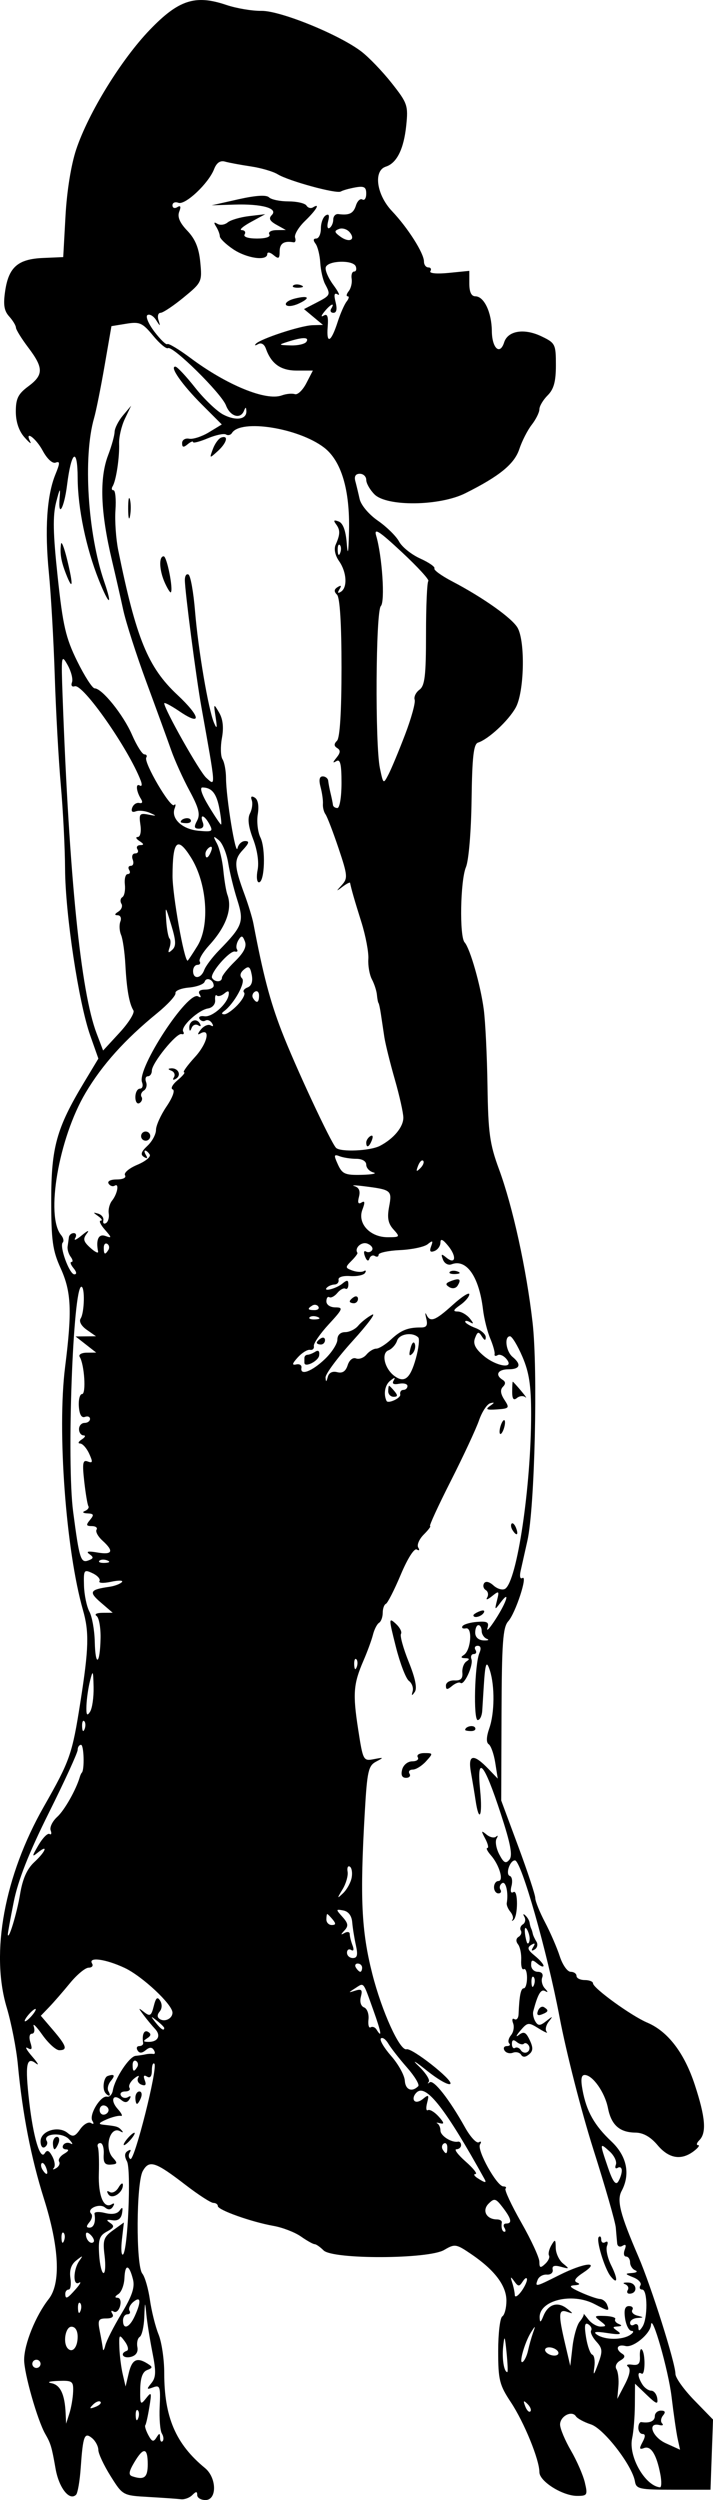<?xml version="1.0" encoding="UTF-8" standalone="no"?>
<!-- Created with Inkscape (http://www.inkscape.org/) -->

<svg
   xmlns:dc="http://purl.org/dc/elements/1.1/"
   xmlns:cc="http://creativecommons.org/ns#"
   xmlns:rdf="http://www.w3.org/1999/02/22-rdf-syntax-ns#"
   xmlns:svg="http://www.w3.org/2000/svg"
   xmlns="http://www.w3.org/2000/svg"
   xmlns:sodipodi="http://sodipodi.sourceforge.net/DTD/sodipodi-0.dtd"
   xmlns:inkscape="http://www.inkscape.org/namespaces/inkscape"
   width="61.011mm"
   height="213.713mm"
   viewBox="0 0 216.182 757.249"
   id="svg2"
   version="1.1"
   inkscape:version="0.91 r13725"
   sodipodi:docname="Jamilah1.svg">
  <defs
     id="defs4" />
  <sodipodi:namedview
     id="base"
     pagecolor="#ffffff"
     bordercolor="#666666"
     borderopacity="1.0"
     inkscape:pageopacity="0.0"
     inkscape:pageshadow="2"
     inkscape:zoom="2.1081395"
     inkscape:cx="122.36005"
     inkscape:cy="545.58148"
     inkscape:document-units="px"
     inkscape:current-layer="layer1"
     showgrid="false"
     fit-margin-top="0"
     fit-margin-left="0"
     fit-margin-right="0"
     fit-margin-bottom="0"
     inkscape:window-width="1280"
     inkscape:window-height="962"
     inkscape:window-x="-8"
     inkscape:window-y="-8"
     inkscape:window-maximized="1" />
  <g
     inkscape:label="Layer 1"
     inkscape:groupmode="layer"
     id="layer1"
     transform="translate(-324.322,-14.062)">
    <path
       style="fill:#000000"
       d="m 369.393,770.385 c -7.838,-0.444 -7.853,-0.452 -11.539,-6.322 -2.03,-3.232 -3.702,-6.792 -3.715,-7.911 -0.013,-1.119 -0.861,-2.729 -1.884,-3.578 -2.333,-1.937 -2.774,-0.786 -3.465,9.049 -0.278,3.952 -0.908,7.589 -1.4,8.081 -1.997,1.997 -5.204,-2.069 -6.222,-7.888 -1.153,-6.591 -1.458,-7.622 -3.115,-10.504 -2.375,-4.131 -6.437,-18.387 -6.411,-22.5 0.03,-4.797 3.503,-13.362 7.453,-18.384 3.723,-4.732 3.203,-15.634 -1.446,-30.366 -3.913,-12.4 -6.523,-25.804 -7.91,-40.625 -0.45,-4.812 -1.976,-12.615 -3.389,-17.339 -4.966,-16.595 -0.658,-39.891 11.24,-60.786 7.994,-14.038 8.605,-15.788 11.132,-31.875 2.525,-16.074 2.662,-21.015 0.769,-27.638 -5.187,-18.142 -7.859,-54.386 -5.432,-73.671 2.154,-17.11 1.893,-22.801 -1.374,-29.978 -2.413,-5.301 -2.828,-8.324 -2.83,-20.588 -0.002,-15.987 1.62,-21.811 9.904,-35.568 l 4.391,-7.293 -2.475,-7.007 c -3.492,-9.884 -7.548,-36.714 -7.623,-50.424 -0.035,-6.371 -0.614,-17.771 -1.286,-25.333 -0.672,-7.562 -1.501,-22.469 -1.84,-33.125 -0.34,-10.656 -1.143,-24.719 -1.785,-31.25 -1.297,-13.187 -0.61,-23.48 1.988,-29.818 1.398,-3.41 1.411,-4.075 0.071,-3.56 -0.969,0.372 -2.59,-1.118 -3.937,-3.62 -2.07,-3.844 -5.636,-6.401 -3.75,-2.69 0.437,0.859 -0.374,0.235 -1.801,-1.388 -1.669,-1.898 -2.595,-4.673 -2.595,-7.775 0,-3.911 0.71,-5.349 3.75,-7.597 4.699,-3.474 4.705,-5.595 0.035,-11.767 -2.043,-2.701 -3.731,-5.428 -3.75,-6.062 -0.019,-0.633 -0.946,-2.158 -2.059,-3.388 -1.541,-1.702 -1.826,-3.558 -1.195,-7.767 1.076,-7.179 3.892,-9.611 11.502,-9.934 l 6.092,-0.259 0.691,-12.5 c 0.418,-7.564 1.704,-15.521 3.256,-20.15 3.712,-11.069 13.657,-27.209 22.304,-36.196 8.734,-9.078 13.781,-10.718 23.192,-7.538 3.057,1.033 7.85,1.842 10.652,1.799 5.699,-0.088 23.483,7.133 30.272,12.291 2.264,1.72 6.407,6.026 9.207,9.568 4.804,6.078 5.054,6.802 4.428,12.868 -0.735,7.12 -2.861,11.401 -6.185,12.456 -3.846,1.221 -2.832,8.517 1.872,13.476 4.815,5.076 9.688,12.752 9.688,15.262 0,0.984 0.596,1.788 1.324,1.788 0.728,0 1.006,0.513 0.619,1.141 -0.408,0.659 1.935,0.879 5.551,0.521 l 6.256,-0.62 0,3.854 c 0,2.551 0.619,3.854 1.831,3.854 2.635,0 4.939,4.848 4.996,10.509 0.052,5.242 2.461,7.456 3.737,3.434 1.116,-3.517 6.048,-4.326 11.251,-1.845 4.259,2.031 4.436,2.38 4.436,8.759 0,4.977 -0.627,7.271 -2.5,9.143 -1.375,1.375 -2.5,3.268 -2.5,4.206 0,0.939 -1.043,3.048 -2.318,4.688 -1.275,1.64 -2.968,4.95 -3.762,7.356 -1.5,4.545 -6.011,8.232 -16.42,13.422 -7.782,3.88 -23.757,4.071 -27.5,0.328 -1.375,-1.375 -2.5,-3.344 -2.5,-4.375 0,-1.031 -0.882,-1.875 -1.959,-1.875 -1.259,0 -1.747,0.782 -1.366,2.188 0.326,1.203 0.916,3.651 1.311,5.439 0.411,1.861 2.784,4.684 5.55,6.6 2.657,1.842 5.545,4.682 6.417,6.311 0.872,1.63 3.755,3.941 6.407,5.137 2.652,1.196 4.59,2.548 4.308,3.005 -0.283,0.457 2.119,2.207 5.336,3.888 9.399,4.911 18.251,11.188 19.889,14.104 2.377,4.231 2.009,19.521 -0.581,24.163 -2.219,3.978 -8.262,9.586 -11.419,10.598 -1.346,0.431 -1.782,4.296 -1.96,17.374 -0.13,9.578 -0.865,18.334 -1.706,20.338 -1.7,4.047 -2.004,21.022 -0.408,22.794 1.665,1.849 4.848,12.987 5.817,20.356 0.482,3.668 0.989,14.074 1.125,23.125 0.214,14.243 0.683,17.637 3.488,25.232 4.152,11.243 8.326,30.273 10.174,46.377 1.655,14.419 0.676,56.084 -1.552,66.097 -0.765,3.438 -1.69,7.563 -2.056,9.167 -0.379,1.663 -0.16,2.605 0.512,2.19 1.781,-1.101 -2.057,10.647 -4.281,13.105 -1.616,1.786 -1.955,6.495 -2.031,28.216 l -0.091,26.072 5.163,13.907 c 2.839,7.649 5.163,14.684 5.163,15.635 0,0.951 1.33,4.255 2.955,7.343 1.625,3.088 3.637,7.724 4.472,10.303 0.834,2.578 2.317,4.688 3.295,4.688 0.978,0 1.778,0.562 1.778,1.25 0,0.688 1.125,1.25 2.5,1.25 1.375,0 2.5,0.442 2.5,0.983 0,1.453 11.598,9.852 16.438,11.904 6.286,2.665 11.262,9.179 14.452,18.917 3.199,9.765 3.582,14.473 1.36,16.695 -0.825,0.825 -0.999,1.5 -0.386,1.5 0.613,0 0.022,0.826 -1.312,1.835 -3.803,2.877 -7.546,2.251 -10.985,-1.835 -2.102,-2.498 -4.33,-3.763 -6.674,-3.79 -4.835,-0.055 -7.347,-2.295 -8.364,-7.46 -0.933,-4.739 -4.645,-10 -7.056,-10 -1.055,0 -1.242,1.38 -0.63,4.644 1.204,6.419 3.572,10.615 8.742,15.492 4.687,4.421 5.817,9.909 3.088,15.007 -1.52,2.839 -0.445,7.035 5.083,19.857 3.888,9.016 11.244,32.286 11.244,35.568 0,1.157 2.563,4.737 5.695,7.955 l 5.695,5.852 -0.382,10.625 -0.382,10.625 -11.25,0 c -10.281,0 -11.285,-0.215 -11.658,-2.5 -0.783,-4.802 -9.441,-16.016 -13.342,-17.283 -2.062,-0.669 -4.115,-1.777 -4.561,-2.462 -1.232,-1.891 -4.816,-0.01 -4.799,2.518 0.009,1.225 1.486,4.758 3.284,7.852 1.798,3.094 3.701,7.453 4.228,9.688 0.898,3.802 0.747,4.062 -2.347,4.058 -4.422,-0.006 -11.431,-4.41 -11.431,-7.182 0,-3.785 -4.62,-15.095 -8.655,-21.186 -3.466,-5.232 -3.845,-6.764 -3.845,-15.517 0,-5.342 0.562,-10.06 1.25,-10.484 0.688,-0.425 1.249,-2.567 1.248,-4.761 -10e-4,-4.563 -3.589,-9.296 -10.709,-14.127 -4.544,-3.083 -4.937,-3.143 -8.162,-1.238 -4.763,2.814 -33.787,2.914 -36.574,0.127 -1.031,-1.031 -2.25,-1.875 -2.709,-1.875 -0.459,0 -2.327,-1.047 -4.152,-2.327 -1.825,-1.28 -5.568,-2.726 -8.318,-3.214 -6.684,-1.185 -16.875,-4.811 -16.875,-6.003 0,-0.526 -0.61,-0.957 -1.356,-0.957 -0.746,0 -4.542,-2.453 -8.438,-5.451 -9.189,-7.073 -11.022,-7.666 -12.964,-4.19 -1.994,3.57 -2.104,28.666 -0.136,31.056 0.775,0.941 1.812,4.523 2.305,7.96 0.493,3.438 1.67,8.147 2.617,10.465 0.947,2.318 1.721,7.576 1.721,11.683 0,13.379 3.489,21.51 12.348,28.777 3.592,2.946 3.697,9.7 0.152,9.7 -1.375,0 -2.5,-0.675 -2.5,-1.5 0,-1.167 -0.333,-1.167 -1.5,0 -0.825,0.825 -2.372,1.392 -3.438,1.259 -1.066,-0.132 -5.469,-0.441 -9.785,-0.686 z m 155.141,-6.886 c -1.126,-5.941 -2.853,-8.73 -4.917,-7.938 -1.451,0.557 -1.546,0.205 -0.485,-1.778 0.902,-1.685 0.911,-2.472 0.029,-2.472 -0.712,0 -1.294,-0.844 -1.294,-1.875 0,-1.031 0.422,-1.808 0.938,-1.727 2.498,0.394 4.062,-0.305 4.062,-1.815 0,-0.917 0.835,-1.667 1.855,-1.667 1.28,0 1.477,0.456 0.636,1.469 -0.671,0.808 -0.802,1.886 -0.293,2.396 0.51,0.51 0.158,0.739 -0.782,0.51 -3.82,-0.931 -2.229,3.636 1.922,5.517 l 4.309,1.953 -0.726,-3.318 c -0.399,-1.825 -1.229,-7.537 -1.843,-12.693 -0.961,-8.065 -5.974,-25.591 -6.236,-21.798 -0.186,2.704 -5.396,7.01 -7.74,6.397 -2.562,-0.67 -3.212,0.972 -0.941,2.375 0.962,0.595 0.755,1.239 -0.651,2.026 -1.172,0.656 -1.666,1.795 -1.144,2.639 0.505,0.817 0.767,3.173 0.583,5.236 l -0.334,3.751 2.282,-4.375 c 1.498,-2.872 1.843,-4.715 1.006,-5.365 -0.723,-0.56 -0.192,-0.832 1.224,-0.625 1.912,0.279 2.464,-0.309 2.346,-2.497 -0.085,-1.574 0.179,-2.529 0.587,-2.122 1.124,1.124 1.056,8.018 -0.072,7.32 -1.342,-0.829 -1.209,0.999 0.238,3.289 0.652,1.031 1.855,1.875 2.674,1.875 0.819,0 1.643,1.051 1.832,2.336 0.286,1.95 -0.242,1.776 -3.197,-1.056 l -3.54,-3.392 -0.05,6.499 c -0.028,3.574 -0.398,8.082 -0.823,10.017 -1.194,5.434 3.865,14.376 8.413,14.872 0.498,0.054 0.56,-1.729 0.136,-3.964 z m -155.418,-3.021 c 0,-5.13 -1.294,-5.295 -4.113,-0.523 -1.626,2.752 -1.768,3.771 -0.582,4.167 3.635,1.212 4.695,0.389 4.695,-3.643 z m 3.731,-8.021 c 0.011,0.974 0.357,1.433 0.769,1.021 0.413,-0.413 0.315,-1.454 -0.217,-2.315 -0.532,-0.861 -0.829,-4.552 -0.66,-8.204 0.276,-5.964 0.076,-6.552 -1.97,-5.784 -2.011,0.754 -2.075,0.605 -0.548,-1.272 1.408,-1.73 1.466,-3.461 0.314,-9.297 -0.779,-3.944 -1.608,-9.139 -1.842,-11.545 -0.398,-4.085 -0.439,-4.028 -0.626,0.864 -0.11,2.881 -0.728,5.565 -1.373,5.964 -0.645,0.399 -0.969,1.784 -0.72,3.078 0.291,1.51 -0.409,2.578 -1.952,2.982 -2.375,0.621 -3.493,-1.039 -1.242,-1.845 0.639,-0.229 0.358,-1.509 -0.625,-2.843 -1.669,-2.266 -1.778,-2.142 -1.64,1.875 0.081,2.366 0.538,5.989 1.015,8.051 l 0.867,3.75 0.959,-4.062 c 0.982,-4.161 2.483,-4.911 5.725,-2.861 1.595,1.009 1.573,1.266 -0.166,1.933 -1.366,0.524 -2.028,2.384 -2.076,5.827 -0.064,4.657 0.075,4.873 1.757,2.735 1.66,-2.11 1.752,-1.865 1.008,2.678 -0.45,2.75 -1.006,5.215 -1.234,5.477 -0.228,0.262 0.188,1.604 0.925,2.981 1.08,2.017 1.554,2.168 2.437,0.773 0.928,-1.465 1.099,-1.459 1.116,0.04 z m -26.355,-13.958 c 0.116,-3.189 -0.214,-3.425 -4.563,-3.267 -2.639,0.096 -3.514,0.4 -2.002,0.695 2.703,0.528 4.036,3.362 4.297,9.135 l 0.142,3.125 1.001,-3.125 c 0.55,-1.719 1.057,-4.672 1.125,-6.562 z m 19.63,5.651 c -0.415,-0.415 -0.711,0.323 -0.657,1.641 0.06,1.456 0.356,1.752 0.755,0.755 0.361,-0.902 0.317,-1.98 -0.099,-2.396 z m 118.15,-1.922 c -1.235,-1.225 -1.378,-1.082 -0.7,0.7 0.469,1.233 1.168,1.927 1.553,1.542 0.385,-0.385 8e-4,-1.393 -0.853,-2.241 z M 354.774,741.553 c -0.385,-0.385 -1.393,-8e-4 -2.241,0.853 -1.225,1.235 -1.082,1.378 0.7,0.7 1.233,-0.469 1.927,-1.168 1.542,-1.553 z m 150.348,-18.243 c -1.193,-1.307 -1.899,-2.815 -1.567,-3.351 0.331,-0.536 -0.057,-1.382 -0.863,-1.88 -1.072,-0.662 -1.253,0.404 -0.675,3.966 0.435,2.68 1.285,5.037 1.888,5.238 0.604,0.201 0.883,1.893 0.62,3.76 -0.389,2.765 -0.177,2.583 1.144,-0.981 1.423,-3.839 1.356,-4.666 -0.548,-6.752 z m -27.21,3.314 c -0.524,-5.206 -0.651,-5.422 -1.035,-1.756 -0.388,3.711 0.27,7.694 1.271,7.694 0.198,0 0.092,-2.672 -0.237,-5.938 z m -141.296,3.438 c 0,-0.688 -0.562,-1.25 -1.25,-1.25 -0.688,0 -1.25,0.562 -1.25,1.25 0,0.688 0.562,1.25 1.25,1.25 0.688,0 1.25,-0.562 1.25,-1.25 z m 147.815,-4.044 c 0.337,-1.557 1.01,-3.956 1.494,-5.331 0.816,-2.318 0.774,-2.334 -0.578,-0.22 -1.926,3.011 -3.851,9.817 -2.55,9.013 0.561,-0.347 1.296,-1.905 1.634,-3.462 z m 15.653,-8.742 c 0.83,-1.001 1.374,-2.058 1.208,-2.35 -0.166,-0.292 0.47,0.463 1.413,1.678 0.943,1.215 2.631,2.19 3.75,2.169 1.81,-0.035 1.794,-0.223 -0.146,-1.695 -1.964,-1.491 -1.82,-1.642 1.44,-1.523 1.991,0.073 3.391,0.507 3.11,0.963 -0.28,0.457 0.197,1.116 1.06,1.464 1.087,0.438 0.993,0.669 -0.305,0.751 -1.667,0.105 -1.667,0.265 0,1.442 1.39,0.982 0.582,1.127 -3.125,0.559 -3.606,-0.552 -4.477,-0.409 -3.125,0.512 2.37,1.614 7.551,1.648 10,0.066 1.031,-0.666 1.236,-1.22 0.454,-1.231 -0.781,-0.01 -1.668,-1.707 -1.971,-3.769 -0.386,-2.627 -0.032,-3.75 1.182,-3.75 0.953,0 1.411,0.52 1.018,1.155 -0.393,0.635 0.277,1.414 1.489,1.73 2.081,0.543 2.082,0.583 0.015,0.72 -1.203,0.08 -2.188,0.741 -2.188,1.469 0,0.728 0.562,0.976 1.25,0.551 0.688,-0.425 1.259,-0.036 1.269,0.864 0.014,1.189 0.35,1.124 1.231,-0.239 1.638,-2.534 1.581,-11.25 -0.074,-11.25 -0.728,0 -0.973,-0.567 -0.545,-1.261 0.428,-0.693 -0.523,-1.783 -2.114,-2.421 -2.635,-1.057 -2.67,-1.176 -0.393,-1.338 1.375,-0.098 1.797,-0.462 0.938,-0.808 -0.859,-0.347 -1.562,-1.427 -1.562,-2.401 0,-0.974 -0.545,-1.771 -1.211,-1.771 -0.666,0 -0.852,-0.936 -0.413,-2.08 0.537,-1.399 0.319,-1.784 -0.664,-1.176 -0.819,0.506 -1.533,0.184 -1.624,-0.732 -0.089,-0.9 -0.278,-3.043 -0.42,-4.761 -0.143,-1.719 -3.208,-12.406 -6.813,-23.75 -3.605,-11.344 -8.21,-29.344 -10.233,-40 -3.792,-19.97 -11.635,-47.5 -13.532,-47.5 -1.56,0 -2.951,4.255 -1.545,4.724 0.654,0.218 0.879,1.582 0.5,3.032 -0.426,1.628 -0.198,2.332 0.595,1.842 1.439,-0.889 1.417,7.4 -0.023,8.493 -0.477,0.363 -0.591,0.289 -0.254,-0.163 0.338,-0.452 0.037,-1.518 -0.669,-2.368 -0.706,-0.85 -1.197,-2.027 -1.091,-2.615 0.56,-3.119 -0.263,-6.743 -1.375,-6.056 -0.699,0.432 -0.947,1.309 -0.551,1.949 0.396,0.64 0.123,1.164 -0.605,1.164 -0.728,0 -1.324,-0.844 -1.324,-1.875 0,-1.031 0.6,-1.875 1.334,-1.875 1.708,0 0.269,-4.886 -2.301,-7.812 -1.056,-1.203 -1.533,-2.188 -1.058,-2.188 0.474,0 0.188,-1.266 -0.636,-2.812 -1.306,-2.452 -1.257,-2.613 0.384,-1.261 1.035,0.853 2.342,1.135 2.905,0.625 0.563,-0.51 0.627,-0.237 0.142,0.606 -0.484,0.843 -0.115,2.994 0.82,4.779 1.361,2.597 1.977,2.915 3.077,1.589 1.027,-1.238 0.373,-4.729 -2.583,-13.782 -5.129,-15.708 -7.405,-18.307 -6.292,-7.19 0.785,7.844 -0.329,10.168 -1.403,2.928 -0.294,-1.984 -0.918,-5.743 -1.385,-8.353 -0.986,-5.508 0.711,-5.851 5.307,-1.074 l 2.82,2.931 -0.759,-4.806 c -0.417,-2.643 -1.311,-5.167 -1.985,-5.609 -0.79,-0.518 -0.721,-2.251 0.193,-4.874 1.595,-4.577 1.675,-12.747 0.169,-17.448 -1.057,-3.3 -1.422,-2.327 -1.876,5 -0.149,2.406 -0.35,5.641 -0.447,7.188 -0.097,1.547 -0.713,2.812 -1.369,2.812 -1.365,0 -0.936,-16.956 0.515,-20.312 0.593,-1.373 0.403,-2.188 -0.512,-2.188 -0.802,0 -1.11,0.562 -0.685,1.25 0.425,0.688 0.195,1.25 -0.512,1.25 -0.707,0 -1.027,0.703 -0.711,1.562 0.662,1.804 -2.248,8.124 -3.309,7.188 -0.39,-0.344 -1.545,0.069 -2.567,0.918 -1.488,1.235 -1.859,1.208 -1.859,-0.132 0,-0.921 1.172,-1.615 2.604,-1.543 1.876,0.095 2.542,-0.561 2.382,-2.349 -0.122,-1.365 0.44,-2.903 1.25,-3.418 1.031,-0.656 0.91,-0.948 -0.402,-0.975 -1.308,-0.027 -1.431,-0.321 -0.406,-0.972 2.157,-1.372 2.71,-8.491 0.626,-8.059 -0.91,0.189 -1.375,-0.11 -1.033,-0.664 0.343,-0.554 2.338,-1.139 4.435,-1.298 3.132,-0.239 3.69,0.103 3.124,1.914 -0.378,1.213 0.758,-0.045 2.526,-2.795 3.408,-5.302 4.477,-9.026 1.414,-4.926 -1.724,2.307 -1.775,2.273 -1.033,-0.699 0.727,-2.914 0.622,-2.998 -1.552,-1.25 -1.282,1.031 -1.933,1.211 -1.446,0.399 0.487,-0.812 0.304,-1.835 -0.405,-2.274 -0.71,-0.439 -0.945,-1.358 -0.521,-2.043 0.472,-0.763 1.579,-0.513 2.861,0.648 1.151,1.041 2.731,1.498 3.511,1.016 3.61,-2.231 7.898,-30.984 7.898,-52.959 0,-8.644 -0.605,-12.605 -2.654,-17.368 -1.46,-3.393 -3.147,-6.169 -3.75,-6.169 -1.807,0 -1.237,4.577 0.779,6.25 2.769,2.298 2.285,3.75 -1.25,3.75 -3.219,0 -4.165,1.71 -1.766,3.192 0.925,0.572 0.951,1.247 0.082,2.117 -0.87,0.87 -0.726,2.121 0.452,3.921 1.629,2.491 1.497,2.66 -2.269,2.922 -3.103,0.216 -3.579,-0.015 -2.123,-1.033 1.478,-1.034 1.5,-1.21 0.101,-0.833 -0.975,0.263 -2.505,2.591 -3.399,5.173 -0.894,2.582 -4.747,10.847 -8.561,18.367 -3.815,7.52 -6.645,13.673 -6.289,13.673 0.356,0 -0.498,1.146 -1.898,2.546 -1.4,1.4 -2.157,3.174 -1.682,3.943 0.493,0.798 0.303,1.051 -0.443,0.59 -0.764,-0.472 -2.781,2.695 -4.855,7.619 -1.951,4.635 -3.981,8.615 -4.511,8.844 -0.53,0.229 -0.963,1.462 -0.963,2.739 0,1.277 -0.5,2.631 -1.112,3.009 -0.611,0.378 -1.439,1.991 -1.839,3.584 -0.4,1.593 -1.688,5.114 -2.863,7.824 -3.076,7.096 -3.305,10.02 -1.631,20.851 1.468,9.496 1.555,9.662 4.782,9.037 3.043,-0.59 3.092,-0.534 0.659,0.748 -2.348,1.237 -2.713,2.872 -3.432,15.338 -1.495,25.946 -1.033,35.902 2.273,48.934 2.89,11.391 8.37,23.443 10.393,22.855 1.638,-0.476 14.032,9.256 13.298,10.443 -0.397,0.642 -3.632,-1.163 -7.188,-4.012 -3.557,-2.849 -4.684,-3.476 -2.505,-1.394 2.179,2.083 3.585,4.257 3.125,4.832 -0.46,0.575 -0.34,0.642 0.267,0.15 1.184,-0.961 5.965,5.122 10.734,13.657 1.617,2.894 3.499,4.916 4.182,4.494 0.692,-0.428 0.851,-0.136 0.36,0.658 -1.034,1.672 5.108,12.711 7.072,12.711 0.737,0 1.033,0.306 0.659,0.68 -0.374,0.374 1.782,5.001 4.792,10.282 3.01,5.281 5.472,10.622 5.472,11.869 0,1.876 0.301,1.989 1.744,0.655 0.959,-0.886 1.491,-2.029 1.182,-2.539 -0.309,-0.51 0.014,-1.916 0.718,-3.125 1.131,-1.942 1.284,-1.85 1.318,0.79 0.021,1.643 1.022,3.781 2.226,4.752 2.013,1.625 1.961,1.703 -0.656,0.981 -1.992,-0.549 -2.741,-0.288 -2.5,0.873 0.189,0.911 -0.606,1.584 -1.768,1.496 -1.162,-0.088 -2.41,0.615 -2.773,1.562 -0.871,2.27 -0.719,2.238 6.527,-1.401 7.602,-3.818 12.75,-4.355 7.299,-0.762 -2.458,1.62 -3.038,2.555 -1.875,3.018 1.055,0.421 0.751,0.726 -0.815,0.819 -1.841,0.109 -1.346,0.668 1.875,2.119 2.406,1.084 5.054,2 5.884,2.034 0.83,0.035 1.797,0.813 2.148,1.73 0.804,2.096 0.552,2.083 -3.827,-0.201 -6.848,-3.571 -16.822,-1.096 -16.626,4.126 0.061,1.629 0.325,1.509 1.145,-0.522 1.431,-3.542 4.28,-4.455 7.091,-2.272 2.053,1.594 2.067,1.708 0.121,1.03 -2.657,-0.925 -2.758,0.634 -0.626,9.723 l 1.562,6.658 0.667,-5.796 c 0.367,-3.188 1.347,-6.614 2.177,-7.615 z m 14.591,-9.608 c 0.389,-0.629 -6e-5,-1.415 -0.864,-1.748 -0.864,-0.332 -0.366,-0.547 1.105,-0.476 2.593,0.124 2.827,3.367 0.242,3.367 -0.655,0 -0.872,-0.514 -0.483,-1.143 z m -5.218,-4.139 c -1.843,-2.32 -4.468,-11.008 -3.591,-11.885 0.412,-0.412 0.75,-0.06 0.75,0.783 0,0.843 0.556,1.188 1.236,0.768 0.702,-0.434 0.922,0.054 0.51,1.128 -0.399,1.041 0.172,3.692 1.27,5.893 2.089,4.188 1.992,6.039 -0.174,3.313 z m -27.145,-67.102 c -0.427,-0.691 -1.545,-0.961 -2.485,-0.6 -0.94,0.361 -2.08,0.055 -2.534,-0.68 -0.454,-0.734 -0.136,-1.335 0.707,-1.335 0.843,0 1.162,-0.37 0.71,-0.822 -0.452,-0.452 -0.202,-1.57 0.557,-2.484 0.758,-0.914 1.041,-2.542 0.628,-3.617 -0.413,-1.076 -0.229,-1.633 0.409,-1.239 0.638,0.394 1.2,-0.28 1.249,-1.498 0.226,-5.62 0.673,-7.84 1.58,-7.84 0.54,0 0.982,-1.439 0.982,-3.199 0,-1.759 -0.439,-2.928 -0.975,-2.596 -0.536,0.331 -0.892,-0.901 -0.792,-2.739 0.1,-1.838 -0.332,-3.994 -0.961,-4.792 -0.708,-0.899 -0.637,-1.764 0.188,-2.274 0.732,-0.452 1.031,-1.307 0.665,-1.9 -0.366,-0.592 -0.085,-1.436 0.625,-1.875 0.71,-0.439 0.91,-1.462 0.445,-2.274 -0.487,-0.849 -0.362,-1.034 0.292,-0.434 0.626,0.573 1.208,1.557 1.294,2.188 0.086,0.63 0.297,1.427 0.469,1.771 0.172,0.344 0.391,1.047 0.488,1.562 0.097,0.516 0.598,1.602 1.114,2.414 0.516,0.812 0.28,1.883 -0.525,2.381 -0.976,0.603 -1.126,0.359 -0.452,-0.732 0.714,-1.155 0.527,-1.337 -0.635,-0.619 -1.274,0.788 -1.036,1.512 1.057,3.206 1.487,1.204 2.703,2.589 2.703,3.079 0,0.49 -0.844,0.19 -1.875,-0.666 -1.536,-1.274 -1.875,-1.189 -1.875,0.472 0,1.115 0.904,2.028 2.009,2.028 1.193,0 1.74,0.7 1.348,1.723 -0.364,0.947 -0.003,2.436 0.804,3.308 1.016,1.1 1.03,1.342 0.044,0.791 -1.25,-0.699 -2.224,0.991 -3.573,6.198 -0.199,0.767 0.098,2.137 0.658,3.045 0.836,1.353 1.431,1.326 3.302,-0.145 2.041,-1.605 2.119,-1.584 0.731,0.195 -0.853,1.095 -1.135,2.471 -0.625,3.059 0.51,0.588 -0.558,0.142 -2.373,-0.991 -3.145,-1.964 -3.408,-1.932 -5.625,0.669 -1.279,1.501 -1.475,2.078 -0.436,1.283 1.528,-1.17 2.16,-0.874 3.301,1.544 1.091,2.311 1.042,3.298 -0.216,4.341 -1.074,0.892 -1.891,0.924 -2.404,0.094 z m 2.324,-2.785 c -0.424,-0.686 -1.084,-0.933 -1.468,-0.549 -0.384,0.384 -1.358,0.149 -2.166,-0.522 -1.01,-0.838 -1.469,-0.657 -1.469,0.581 0,0.99 0.43,1.534 0.955,1.21 0.525,-0.325 1.314,-0.01 1.753,0.7 0.439,0.71 1.331,0.961 1.982,0.559 0.651,-0.402 0.837,-1.293 0.413,-1.979 z m 1.485,-20.742 c -0.415,-0.415 -0.711,0.323 -0.657,1.641 0.06,1.456 0.356,1.752 0.755,0.755 0.361,-0.902 0.317,-1.98 -0.099,-2.396 z m -1.246,-12.177 c -0.148,-1.011 -0.619,-2.188 -1.046,-2.615 -0.601,-0.601 -0.484,1.936 0.191,4.141 0.369,1.206 1.072,-0.048 0.855,-1.526 z m 2.561,22.407 c 0.381,-0.992 1.196,-1.493 1.811,-1.113 1.55,0.958 1.407,1.416 -0.692,2.222 -1.208,0.464 -1.581,0.094 -1.119,-1.109 z m -41.182,-73.069 c 0.371,-1.418 1.705,-2.5 3.082,-2.5 1.335,0 2.08,-0.562 1.655,-1.25 -0.426,-0.69 0.468,-1.25 1.995,-1.25 2.688,0 2.703,0.071 0.505,2.5 -1.244,1.375 -3.052,2.5 -4.018,2.5 -0.965,0 -1.407,0.562 -0.983,1.25 0.425,0.688 -0.052,1.25 -1.059,1.25 -1.216,0 -1.612,-0.84 -1.178,-2.5 z m 19.112,-12.01 c 0,-1.035 2.427,-1.62 2.984,-0.719 0.361,0.584 -0.163,1.062 -1.164,1.062 -1.001,0 -1.82,-0.154 -1.82,-0.343 z m -15.923,-11.74 c 0.285,-1.031 -0.23,-2.438 -1.144,-3.125 -0.914,-0.688 -2.691,-5.324 -3.949,-10.304 -2.192,-8.677 -2.193,-8.969 -0.04,-7.02 1.236,1.118 1.952,2.51 1.592,3.093 -0.36,0.583 0.696,4.404 2.347,8.492 1.994,4.937 2.612,7.987 1.839,9.086 -0.917,1.304 -1.053,1.257 -0.646,-0.221 z m 18.423,-22.991 c 0,-0.27 0.873,-0.826 1.94,-1.236 1.112,-0.427 1.614,-0.217 1.176,0.491 -0.734,1.188 -3.116,1.757 -3.116,0.744 z m 11.824,-25.842 c -0.453,-0.733 -0.556,-1.601 -0.228,-1.929 0.328,-0.328 0.929,0.272 1.336,1.333 0.845,2.203 0.125,2.59 -1.108,0.596 z m -3.849,-30.391 c 0.158,-1.074 0.636,-2.302 1.062,-2.729 0.427,-0.427 0.647,0.103 0.489,1.178 -0.158,1.074 -0.636,2.302 -1.062,2.729 -0.427,0.427 -0.647,-0.103 -0.489,-1.178 z m 3.776,-11.455 c 0,-1.689 0.082,-3.071 0.181,-3.071 0.1,0 1.247,1.266 2.549,2.812 1.302,1.547 1.863,2.396 1.246,1.886 -0.617,-0.51 -1.764,-0.394 -2.549,0.258 -1.004,0.833 -1.428,0.274 -1.428,-1.886 z m 13.875,290.679 c -0.425,-0.688 -1.616,-1.25 -2.648,-1.25 -1.031,0 -1.527,0.562 -1.102,1.25 0.425,0.688 1.616,1.25 2.648,1.25 1.031,0 1.527,-0.562 1.102,-1.25 z m -145.625,-4.449 c 0,-1.879 -0.72,-3.051 -1.875,-3.051 -1.871,0 -2.686,5.023 -1.076,6.633 1.417,1.417 2.951,-0.445 2.951,-3.581 z m 13.298,-7.036 c 3.191,-5.29 4.083,-7.933 3.482,-10.324 -1.161,-4.627 -2.415,-4.834 -2.595,-0.43 -0.085,2.087 -0.921,4.279 -1.857,4.872 -1.062,0.673 -1.159,1.086 -0.257,1.098 0.825,0.011 1.166,1.087 0.795,2.505 -0.358,1.367 -1.236,2.124 -1.951,1.682 -0.755,-0.467 -0.927,-0.199 -0.409,0.639 0.57,0.923 -0.093,1.443 -1.838,1.443 -2.391,0 -2.633,0.485 -1.949,3.906 0.43,2.148 0.847,4.539 0.926,5.312 0.08,0.773 0.419,0.281 0.754,-1.094 0.335,-1.375 2.539,-5.699 4.898,-9.61 z m 4.002,0.801 c 2.036,-4.469 1.87,-6.22 -0.411,-4.328 -1.024,0.85 -1.553,2.043 -1.176,2.653 0.377,0.61 0.089,1.108 -0.639,1.108 -0.728,0 -1.324,0.844 -1.324,1.875 0,2.924 1.948,2.206 3.549,-1.309 z m -16.544,-3.978 c -0.415,-0.415 -0.711,0.323 -0.657,1.641 0.06,1.456 0.356,1.752 0.755,0.755 0.361,-0.902 0.317,-1.98 -0.099,-2.396 z m -1.261,-4.303 c 1.31,-1.493 1.712,-2.325 0.894,-1.848 -1.874,1.093 -1.763,-4.019 0.145,-6.687 1.18,-1.65 1.066,-1.658 -0.953,-0.071 -1.549,1.218 -2.127,2.944 -1.779,5.312 0.283,1.93 0.05,3.509 -0.519,3.509 -0.568,0 -1.034,0.562 -1.034,1.25 0,1.828 0.589,1.562 3.244,-1.465 z m 136.737,-2.837 c -0.01,-0.728 -0.573,-0.48 -1.25,0.551 -1.094,1.667 -1.383,1.667 -2.599,0 -1.142,-1.566 -1.245,-1.498 -0.625,0.415 0.409,1.259 0.761,2.947 0.783,3.75 0.022,0.803 0.866,0.368 1.875,-0.966 1.009,-1.335 1.827,-3.022 1.816,-3.75 z m -128.075,-7.261 c -0.585,-4.68 -0.276,-5.592 2.6,-7.66 l 3.264,-2.348 -0.593,5.131 c -0.326,2.822 -0.192,4.883 0.298,4.58 1.476,-0.912 2.556,-25.744 1.228,-28.226 -0.829,-1.548 -0.754,-2.545 0.236,-3.157 0.865,-0.534 1.109,-0.348 0.608,0.463 -0.461,0.746 -0.375,1.643 0.192,1.994 1.216,0.751 8.397,-27.744 7.275,-28.866 -0.421,-0.421 -0.765,0.487 -0.765,2.017 0,1.806 -0.513,2.465 -1.462,1.878 -0.974,-0.602 -1.204,-0.23 -0.689,1.113 0.542,1.413 0.234,1.809 -1.03,1.324 -0.992,-0.381 -1.418,-1.337 -0.946,-2.124 0.472,-0.787 -0.088,-0.665 -1.243,0.273 -1.156,0.937 -1.793,2.203 -1.416,2.812 0.377,0.61 -0.225,1.108 -1.338,1.108 -1.112,0 -1.669,0.572 -1.237,1.27 0.432,0.699 1.396,0.893 2.142,0.432 0.829,-0.513 0.995,-0.254 0.427,0.665 -0.652,1.056 -1.396,1.116 -2.496,0.204 -2.539,-2.107 -3.41,0.137 -1.062,2.732 1.185,1.31 1.608,2.252 0.94,2.094 -0.668,-0.158 -2.621,0.327 -4.34,1.078 -2.391,1.045 -2.611,1.421 -0.938,1.602 4.135,0.445 4.482,0.551 5.521,1.686 0.599,0.655 0.415,0.779 -0.434,0.292 -3.059,-1.753 -4.958,4.979 -2.25,7.972 1.536,1.697 1.459,1.971 -0.6,2.126 -1.823,0.137 -2.313,-0.589 -2.144,-3.175 0.121,-1.844 -0.343,-3.353 -1.03,-3.353 -0.688,0 -1.021,0.562 -0.742,1.25 0.279,0.688 0.411,4.275 0.292,7.972 -0.217,6.754 1.488,10.818 3.91,9.321 0.775,-0.479 0.925,-0.196 0.372,0.699 -0.627,1.014 -1.416,1.1 -2.423,0.265 -1.661,-1.379 -5.662,0.406 -4.196,1.872 0.49,0.49 0.264,1.645 -0.502,2.568 -1.024,1.234 -1.021,1.678 0.011,1.678 1.32,0 1.947,-1.759 1.502,-4.21 -0.109,-0.597 1.318,-0.705 3.171,-0.24 2.195,0.551 3.759,0.276 4.491,-0.79 0.805,-1.172 1.003,-0.927 0.698,0.865 -0.284,1.673 -1.237,2.379 -2.88,2.135 -1.876,-0.279 -2.046,-0.089 -0.723,0.803 1.394,0.94 1.202,1.451 -0.983,2.62 -2.261,1.21 -2.655,2.38 -2.356,7.008 0.197,3.056 0.796,5.556 1.331,5.557 0.535,5.5e-4 0.674,-2.39 0.308,-5.311 z m 1.137,-18.57 c -0.571,-0.923 -0.402,-1.178 0.437,-0.659 0.751,0.464 1.946,-0.152 2.655,-1.369 0.709,-1.218 1.306,-1.58 1.327,-0.804 0.065,2.407 -3.335,4.587 -4.419,2.833 z m 5.707,-16.743 c 0.856,-1.031 1.837,-1.875 2.181,-1.875 0.344,0 -0.075,0.844 -0.931,1.875 -0.856,1.031 -1.837,1.875 -2.181,1.875 -0.344,0 0.075,-0.844 0.931,-1.875 z m 2.5,-12.5 c 0,-1.031 0.545,-1.875 1.211,-1.875 0.666,0 0.887,0.844 0.491,1.875 -0.396,1.031 -0.941,1.875 -1.211,1.875 -0.27,0 -0.491,-0.844 -0.491,-1.875 z m -21.745,40.964 c -0.415,-0.415 -0.711,0.323 -0.657,1.641 0.06,1.456 0.356,1.752 0.755,0.755 0.361,-0.902 0.317,-1.98 -0.099,-2.396 z m 8.224,0.641 c -0.897,-0.897 -1.479,-0.971 -1.479,-0.188 0,1.668 1.478,3.147 2.312,2.312 0.355,-0.355 -0.02,-1.311 -0.833,-2.125 z m 125.396,-2.229 c -0.425,-0.688 -0.177,-1.25 0.551,-1.25 1.909,0 1.594,-1.452 -1.067,-4.913 -2.106,-2.74 -2.525,-2.849 -4.267,-1.107 -2.079,2.079 -0.65,4.771 2.533,4.771 0.894,0 1.558,0.422 1.477,0.938 -0.252,1.593 0.116,2.812 0.847,2.812 0.384,0 0.351,-0.562 -0.074,-1.25 z m 35.606,-17.261 c 0.01,-0.9 -0.537,-1.293 -1.217,-0.873 -0.68,0.42 -0.941,-0.004 -0.581,-0.943 0.36,-0.938 -0.49,-2.742 -1.889,-4.009 -3.067,-2.775 -3.077,-2.675 -0.508,4.864 1.439,4.223 2.349,5.479 3.106,4.285 0.589,-0.929 1.079,-2.425 1.089,-3.325 z m -41.603,2.574 c -11.709,-21.136 -17.614,-28.753 -20.458,-26.393 -0.904,0.75 -1.318,1.89 -0.921,2.533 0.418,0.677 1.556,0.486 2.703,-0.454 1.722,-1.412 1.886,-1.256 1.255,1.191 -0.399,1.548 -0.29,2.545 0.241,2.217 0.531,-0.328 1.994,0.539 3.251,1.927 1.659,1.834 1.791,2.395 0.48,2.05 -0.993,-0.261 -1.383,-0.238 -0.867,0.05 0.516,0.288 0.938,1.261 0.938,2.161 0,1.591 3.424,3.753 5.312,3.353 0.516,-0.109 0.938,0.364 0.938,1.052 0,0.688 -0.639,1.25 -1.419,1.25 -0.781,0 0.485,1.679 2.812,3.73 2.328,2.052 3.669,3.748 2.982,3.769 -0.688,0.021 -0.406,0.584 0.625,1.251 2.275,1.47 2.813,1.549 2.128,0.312 z m -132.947,-3.491 c -0.407,-1.061 -1.008,-1.661 -1.336,-1.333 -0.328,0.328 -0.225,1.196 0.228,1.929 1.233,1.994 1.953,1.607 1.108,-0.596 z m 3.938,-1.831 c -0.369,-0.598 0.325,-1.667 1.542,-2.376 1.35,-0.786 1.575,-1.304 0.578,-1.327 -0.9,-0.021 -1.283,-0.61 -0.851,-1.308 0.432,-0.699 1.449,-0.901 2.261,-0.449 0.812,0.452 0.554,-0.159 -0.572,-1.358 -2.064,-2.197 -8.093,-1.674 -6.7,0.581 0.365,0.591 0.092,1.427 -0.607,1.859 -0.702,0.434 -1.27,-0.356 -1.27,-1.765 0,-3.174 5.412,-4.849 8.197,-2.538 1.593,1.322 2.234,1.132 3.819,-1.131 1.048,-1.496 2.516,-2.342 3.263,-1.881 0.828,0.512 0.997,0.255 0.432,-0.659 -1.113,-1.8 2.513,-7.75 4.46,-7.318 0.755,0.168 1.539,-0.684 1.742,-1.893 0.615,-3.659 4.993,-10.291 6.912,-10.471 0.99,-0.093 2.363,-0.3 3.051,-0.461 0.688,-0.161 1.714,-0.212 2.28,-0.113 0.567,0.099 0.657,-0.425 0.201,-1.163 -0.588,-0.952 -1.309,-0.943 -2.482,0.03 -1.143,0.949 -1.902,0.967 -2.462,0.061 -0.446,-0.721 -0.214,-1.311 0.514,-1.311 0.728,0 1.257,-0.422 1.176,-0.938 -0.407,-2.581 0.295,-4.119 1.531,-3.355 0.964,0.596 0.87,1.181 -0.312,1.93 -1.334,0.845 -1.245,1.079 0.418,1.094 2.892,0.026 3.864,-1.93 1.96,-3.947 -0.866,-0.917 -2.418,-2.791 -3.449,-4.163 -1.708,-2.273 -1.693,-2.353 0.169,-0.899 1.762,1.376 2.162,1.126 2.898,-1.81 0.652,-2.596 1.115,-2.986 1.947,-1.638 0.645,1.044 0.585,2.379 -0.147,3.261 -0.824,0.993 -0.8,1.765 0.071,2.303 1.546,0.956 3.811,-0.212 3.811,-1.966 0,-2.477 -9.16,-11.039 -14.491,-13.545 -5.773,-2.714 -11.19,-3.441 -9.884,-1.327 0.425,0.688 -0.046,1.25 -1.047,1.25 -1.001,0 -3.548,2.109 -5.66,4.688 -2.112,2.578 -4.965,5.855 -6.34,7.283 l -2.499,2.595 3.659,4.28 c 4.146,4.849 4.555,6.155 1.931,6.155 -1.006,0 -3.323,-2.109 -5.149,-4.688 -1.825,-2.578 -2.988,-3.703 -2.584,-2.5 0.404,1.203 0.152,2.188 -0.56,2.188 -0.752,0 -0.941,1.115 -0.452,2.657 0.641,2.021 0.437,2.421 -0.853,1.673 -0.933,-0.541 -0.29,0.637 1.429,2.618 1.719,1.981 2.188,2.885 1.042,2.01 -2.834,-2.165 -3.271,0.411 -1.979,11.667 1.24,10.803 3.346,17.796 4.699,15.606 0.714,-1.155 1.323,-0.908 2.31,0.936 0.737,1.377 0.938,2.95 0.447,3.494 -0.491,0.544 -0.181,0.579 0.689,0.078 0.871,-0.501 1.281,-1.401 0.911,-1.999 z m -1.869,-5.615 c 0,-1.031 0.545,-1.875 1.211,-1.875 0.666,0 0.887,0.844 0.491,1.875 -0.396,1.031 -0.941,1.875 -1.211,1.875 -0.27,0 -0.491,-0.844 -0.491,-1.875 z m 15.774,-15.384 c -0.84,-1.36 -0.314,-4.541 0.816,-4.929 2.065,-0.709 2.381,-0.21 0.956,1.508 -0.831,1.001 -1.148,2.407 -0.704,3.125 0.444,0.718 0.525,1.305 0.181,1.305 -0.344,0 -0.906,-0.454 -1.249,-1.009 z m 103.809,16.689 c 0,-1.001 -0.478,-1.525 -1.062,-1.164 -0.584,0.361 -0.738,1.18 -0.343,1.82 1.011,1.635 1.405,1.451 1.405,-0.656 z M 357.24,653.186 c 0,-0.657 -0.609,-1.285 -1.354,-1.394 -0.745,-0.109 -1.354,0.518 -1.354,1.394 0,0.876 0.609,1.503 1.354,1.394 0.745,-0.109 1.354,-0.737 1.354,-1.394 z m 93.889,-7.222 c 0.46,-0.46 -1.071,-3.005 -3.401,-5.656 -2.331,-2.651 -4.875,-5.9 -5.654,-7.221 -0.779,-1.321 -1.798,-2.038 -2.265,-1.595 -0.467,0.443 0.933,2.836 3.111,5.316 2.178,2.48 4.041,5.844 4.14,7.474 0.168,2.771 2.158,3.593 4.069,1.681 z m -85.192,-5.816 c 0.396,-0.64 0.241,-1.459 -0.343,-1.82 -0.584,-0.361 -1.062,0.163 -1.062,1.164 0,2.108 0.394,2.292 1.405,0.656 z m 71.56,-17.274 c -3.174,-8.843 -2.746,-8.329 -5.476,-6.583 -2.186,1.398 -2.183,1.428 0.057,0.721 1.887,-0.595 2.207,-0.237 1.66,1.857 -0.402,1.537 -0.002,2.855 0.98,3.231 0.912,0.35 1.51,1.987 1.329,3.639 -0.181,1.651 0.115,2.728 0.658,2.392 0.543,-0.336 1.341,-0.039 1.773,0.66 1.788,2.893 1.45,0.855 -0.98,-5.917 z m -63.382,5.466 c 0,-0.26 -0.984,-1.244 -2.188,-2.188 -1.983,-1.555 -2.027,-1.511 -0.472,0.472 1.633,2.082 2.659,2.744 2.659,1.716 z m -40,-3.903 c 0.856,-1.031 1.275,-1.875 0.931,-1.875 -0.344,0 -1.325,0.844 -2.181,1.875 -0.856,1.031 -1.275,1.875 -0.931,1.875 0.344,0 1.325,-0.844 2.181,-1.875 z m 100,-14.375 c 0,-0.688 -0.596,-1.25 -1.324,-1.25 -0.728,0 -0.976,0.562 -0.551,1.25 0.425,0.688 1.021,1.25 1.324,1.25 0.303,0 0.551,-0.562 0.551,-1.25 z m -1.883,-6.771 c -0.474,-2.12 -0.976,-5.258 -1.116,-6.974 -0.161,-1.981 -1.144,-3.289 -2.69,-3.583 -2.325,-0.442 -2.337,-0.353 -0.266,1.95 1.736,1.929 1.861,2.746 0.625,4.079 -1.229,1.325 -1.225,1.485 0.017,0.784 0.859,-0.485 1.562,-0.332 1.562,0.339 0,0.672 0.377,2.204 0.837,3.404 0.507,1.321 0.342,1.876 -0.417,1.407 -0.69,-0.426 -1.254,-0.05 -1.254,0.837 0,0.886 0.802,1.612 1.781,1.612 1.343,0 1.569,-0.949 0.92,-3.854 z M 330.418,587.746 c 0.762,-4.601 2.098,-7.607 4.278,-9.628 3.522,-3.264 4.377,-5.595 1.062,-2.898 -1.811,1.474 -1.779,1.154 0.229,-2.279 1.285,-2.197 2.79,-3.715 3.344,-3.373 0.553,0.342 0.712,-0.146 0.352,-1.084 -0.36,-0.938 0.537,-2.784 1.993,-4.102 2.198,-1.989 5.751,-8.274 6.859,-12.134 0.148,-0.516 0.415,-1.078 0.592,-1.25 0.862,-0.835 0.644,-8.438 -0.243,-8.438 -0.56,0 -1.018,0.694 -1.018,1.541 0,0.848 -3.933,9.426 -8.739,19.062 -6.065,12.16 -9.316,20.39 -10.624,26.896 -1.037,5.156 -1.85,9.656 -1.806,10 0.231,1.844 2.766,-6.545 3.722,-12.315 z m 94.775,7.732 c -0.761,-0.917 -1.502,-1.667 -1.647,-1.667 -0.145,0 -0.264,0.75 -0.264,1.667 0,0.917 0.741,1.667 1.647,1.667 1.231,0 1.297,-0.421 0.264,-1.667 z m 5.746,-12.648 c 0.288,-1.494 0.045,-3.012 -0.54,-3.374 -0.585,-0.361 -0.894,0.33 -0.686,1.536 0.207,1.206 -0.474,3.6 -1.515,5.318 -1.75,2.891 -1.738,2.979 0.163,1.18 1.13,-1.07 2.29,-3.167 2.578,-4.661 z m -81.068,-47.431 c -0.415,-0.415 -0.711,0.323 -0.657,1.641 0.06,1.456 0.356,1.752 0.755,0.755 0.361,-0.902 0.317,-1.98 -0.099,-2.396 z m 2.828,-10.339 c -0.117,-5.13 -0.213,-5.295 -1.083,-1.875 -0.525,2.062 -1.012,5.438 -1.083,7.5 -0.098,2.852 0.162,3.301 1.083,1.875 0.666,-1.031 1.154,-4.406 1.083,-7.5 z m 79.672,-8.411 c -0.415,-0.415 -0.711,0.323 -0.657,1.641 0.06,1.456 0.356,1.752 0.755,0.755 0.361,-0.902 0.317,-1.98 -0.099,-2.396 z m -77.559,-6.353 c 0.069,-3.224 -0.481,-6.274 -1.222,-6.779 -0.745,-0.507 0.05,-0.928 1.777,-0.939 l 3.125,-0.021 -3.603,-3.099 c -3.739,-3.216 -3.357,-3.908 2.634,-4.768 1.529,-0.219 3.217,-0.854 3.75,-1.411 0.533,-0.556 -0.929,-0.604 -3.249,-0.107 -2.342,0.502 -3.919,0.419 -3.544,-0.187 0.371,-0.6 -0.566,-1.677 -2.083,-2.393 -2.614,-1.233 -2.749,-1.037 -2.607,3.77 0.083,2.789 0.819,6.319 1.636,7.842 0.817,1.524 1.549,5.622 1.628,9.107 0.176,7.832 1.587,7.018 1.76,-1.016 z m 117.117,0.157 c -0.859,-0.331 -1.562,-1.399 -1.562,-2.373 0,-0.974 -0.442,-1.771 -0.982,-1.771 -0.54,0 -0.982,1.014 -0.982,2.254 0,1.395 0.97,2.299 2.545,2.373 1.4,0.065 1.842,-0.152 0.982,-0.483 z M 351.408,484.782 c -1.123,-0.795 -0.34,-0.953 2.395,-0.482 4.641,0.799 5.156,-0.362 1.592,-3.587 -1.359,-1.23 -2.169,-2.723 -1.801,-3.319 0.368,-0.596 -0.277,-1.083 -1.433,-1.083 -1.727,0 -1.824,-0.335 -0.546,-1.875 1.287,-1.551 1.152,-1.892 -0.784,-1.974 -1.331,-0.056 -1.663,-0.372 -0.77,-0.732 0.864,-0.348 1.339,-1.007 1.057,-1.464 -0.282,-0.457 -0.849,-3.844 -1.259,-7.527 -0.618,-5.548 -0.433,-6.577 1.076,-5.997 1.509,0.579 1.582,0.173 0.425,-2.366 -0.768,-1.686 -2.009,-3.074 -2.758,-3.084 -0.749,-0.011 -0.518,-0.564 0.513,-1.231 1.031,-0.666 1.266,-1.22 0.521,-1.231 -0.745,-0.01 -1.354,-0.863 -1.354,-1.894 0,-1.031 0.75,-1.875 1.667,-1.875 0.917,0 1.667,-0.545 1.667,-1.211 0,-0.666 -0.703,-0.942 -1.562,-0.614 -1.007,0.384 -1.656,-0.741 -1.825,-3.164 -0.144,-2.068 0.299,-3.761 0.985,-3.761 1.276,0 0.698,-8.952 -0.728,-11.259 -0.422,-0.683 0.532,-1.254 2.119,-1.269 l 2.886,-0.028 -3.125,-2.444 -3.125,-2.444 3.091,-0.028 3.091,-0.028 -2.799,-1.961 c -1.682,-1.178 -2.418,-2.55 -1.843,-3.438 1.148,-1.774 1.324,-9.602 0.216,-9.602 -2.538,0 -4.483,53 -2.5,68.125 1.884,14.364 2.296,15.671 4.663,14.762 1.564,-0.6 1.609,-0.952 0.249,-1.916 z m 5.442,1.925 c -0.902,-0.361 -1.98,-0.317 -2.396,0.099 -0.415,0.415 0.323,0.711 1.641,0.657 1.456,-0.06 1.752,-0.356 0.755,-0.755 z m 88.828,-50.25 c -0.172,-0.768 0.25,-1.396 0.938,-1.396 0.688,0 1.25,-0.53 1.25,-1.178 0,-0.648 -1.14,-0.959 -2.533,-0.69 -1.714,0.33 -2.243,0.004 -1.635,-1.009 0.604,-1.007 0.245,-0.968 -1.098,0.12 -1.57,1.272 -2.058,4.02 -1.079,6.085 0.457,0.964 4.397,-0.865 4.158,-1.93 z m -3.646,-0.98 c 0,-0.917 0.119,-1.667 0.264,-1.667 0.145,0 0.886,0.75 1.647,1.667 1.034,1.245 0.967,1.667 -0.264,1.667 -0.906,0 -1.647,-0.75 -1.647,-1.667 z m -15.471,-5.793 c 1.585,0.415 2.584,-0.247 3.172,-2.1 0.496,-1.564 1.563,-2.434 2.529,-2.064 0.919,0.353 2.343,-0.169 3.165,-1.16 0.822,-0.99 2.163,-1.801 2.981,-1.801 0.817,0 2.827,-1.249 4.465,-2.775 3.041,-2.833 5.133,-3.668 9.117,-3.638 1.689,0.013 2.081,-0.665 1.574,-2.722 -0.371,-1.507 -0.352,-2.036 0.043,-1.177 1.126,2.452 2.633,1.896 8.006,-2.958 2.752,-2.486 5.004,-3.924 5.004,-3.196 0,0.729 -1.25,2.2 -2.778,3.27 -2.084,1.46 -2.278,1.946 -0.778,1.946 1.1,0 2.772,0.952 3.716,2.115 1.166,1.437 1.215,1.814 0.153,1.176 -0.859,-0.516 -1.562,-0.61 -1.562,-0.209 0,0.401 1.406,1.264 3.125,1.918 1.719,0.653 3.116,1.905 3.106,2.782 -0.013,1.12 -0.365,1.047 -1.183,-0.247 -0.983,-1.555 -1.303,-1.476 -2.065,0.509 -0.653,1.701 0.038,3.158 2.502,5.277 3.91,3.363 9.656,4.236 7.026,1.067 -0.85,-1.024 -2.057,-1.544 -2.684,-1.157 -0.627,0.387 -1.035,0.24 -0.907,-0.326 0.128,-0.567 -0.477,-2.718 -1.346,-4.78 -0.868,-2.062 -1.848,-6 -2.177,-8.75 -1.189,-9.934 -5.001,-15.408 -9.521,-13.674 -1.02,0.392 -2.158,-0.23 -2.619,-1.431 -0.664,-1.731 -0.483,-1.848 0.977,-0.636 2.817,2.338 3.292,-0.202 0.649,-3.466 -1.65,-2.038 -2.385,-2.366 -2.385,-1.065 0,1.034 -0.815,2.193 -1.811,2.575 -1.295,0.497 -1.585,0.089 -1.016,-1.429 0.651,-1.739 0.463,-1.854 -1.04,-0.636 -1.009,0.819 -4.771,1.622 -8.359,1.786 -3.588,0.164 -6.524,0.793 -6.524,1.398 0,0.605 -0.514,0.782 -1.143,0.394 -0.629,-0.389 -1.369,-0.028 -1.646,0.801 -0.312,0.935 -0.821,0.676 -1.342,-0.682 -0.468,-1.219 -0.331,-1.875 0.309,-1.479 0.632,0.391 1.466,0.198 1.853,-0.429 0.387,-0.627 -0.266,-1.512 -1.452,-1.967 -1.788,-0.686 -3.998,1.379 -2.993,2.798 0.139,0.196 -0.68,1.29 -1.82,2.43 -1.93,1.93 -1.912,2.131 0.268,2.924 1.287,0.468 2.849,0.553 3.471,0.189 0.622,-0.364 0.795,-0.118 0.385,0.546 -0.41,0.664 -2.447,1.09 -4.526,0.946 -2.204,-0.153 -3.667,0.313 -3.51,1.117 0.148,0.758 -0.386,1.404 -1.188,1.435 -0.802,0.031 -1.838,0.436 -2.302,0.901 -1.455,1.455 2.791,0.373 4.676,-1.191 1.416,-1.175 1.793,-1.109 1.793,0.312 0,0.99 -0.405,1.55 -0.9,1.244 -0.495,-0.306 -1.59,0.275 -2.433,1.291 -0.843,1.016 -1.938,1.597 -2.433,1.291 -0.495,-0.306 -0.9,0.263 -0.9,1.264 0,1.037 1.173,1.82 2.725,1.82 2.471,0 2.282,0.48 -2.032,5.153 -2.616,2.834 -4.639,5.787 -4.495,6.562 0.144,0.775 -0.375,1.291 -1.152,1.147 -0.778,-0.145 -2.449,0.881 -3.715,2.28 -1.738,1.92 -1.851,2.444 -0.461,2.138 1.012,-0.223 1.717,0.246 1.566,1.041 -0.467,2.465 3.205,1.082 7.142,-2.69 2.066,-1.979 3.757,-4.619 3.757,-5.865 0,-1.384 0.914,-2.266 2.347,-2.266 1.291,0 3.073,-0.874 3.96,-1.943 0.887,-1.069 2.768,-2.562 4.181,-3.317 1.412,-0.756 -1.207,2.791 -5.821,7.881 -4.614,5.09 -8.33,10.099 -8.258,11.13 0.103,1.466 0.25,1.427 0.677,-0.178 0.342,-1.287 1.409,-1.827 2.859,-1.448 z m -9.945,-2.859 c 0,-0.283 0,-0.936 0,-1.452 0,-0.516 0.422,-0.946 0.938,-0.957 0.516,-0.01 1.591,-0.435 2.39,-0.943 0.92,-0.586 1.34,-0.158 1.146,1.165 -0.255,1.735 -4.474,3.798 -4.474,2.187 z m 3.75,-6.066 c 0,-0.303 0.562,-0.899 1.25,-1.324 0.688,-0.425 1.25,-0.177 1.25,0.551 0,0.728 -0.562,1.324 -1.25,1.324 -0.688,0 -1.25,-0.248 -1.25,-0.551 z m 10,-12.5 c 0,-0.303 0.562,-0.899 1.25,-1.324 0.688,-0.425 1.25,-0.177 1.25,0.551 0,0.728 -0.562,1.324 -1.25,1.324 -0.688,0 -1.25,-0.248 -1.25,-0.551 z m 30.175,-4.341 c -1.269,-0.784 -1.151,-1.195 0.524,-1.838 2.602,-0.998 3.223,-0.57 2.012,1.388 -0.522,0.845 -1.591,1.035 -2.537,0.45 z m 0.164,-4.613 c 0.415,-0.415 1.494,-0.46 2.396,-0.099 0.997,0.399 0.701,0.695 -0.755,0.755 -1.318,0.054 -2.056,-0.241 -1.641,-0.657 z m -10.306,26.264 c 0.859,-3.069 1.192,-5.951 0.74,-6.404 -1.718,-1.718 -5.765,-1.095 -6.427,0.989 -0.38,1.196 -1.551,2.505 -2.604,2.909 -2.291,0.879 -1.187,5.587 1.826,7.79 3.025,2.212 4.765,0.79 6.465,-5.284 z m -1.618,-3.109 c 0.442,-1.69 1.009,-2.257 1.321,-1.321 0.301,0.902 -0.048,2.234 -0.774,2.96 -0.928,0.928 -1.09,0.44 -0.547,-1.64 z m -28.18,-9.504 c -0.902,-0.361 -1.98,-0.317 -2.396,0.099 -0.415,0.415 0.323,0.711 1.641,0.657 1.456,-0.06 1.752,-0.356 0.755,-0.755 z m 0.249,-3.125 c -0.361,-0.584 -1.18,-0.738 -1.82,-0.343 -1.635,1.011 -1.451,1.405 0.656,1.405 1.001,0 1.525,-0.478 1.164,-1.062 z m -74.234,-11.646 c -0.856,-1.031 -1.137,-1.875 -0.625,-1.875 0.512,0 0.406,-0.703 -0.236,-1.562 -0.642,-0.859 -1.062,-2.266 -0.934,-3.125 0.128,-0.859 0.303,-2.125 0.389,-2.812 0.086,-0.688 0.752,-1.25 1.48,-1.25 0.728,0 0.913,0.703 0.41,1.562 -0.502,0.859 0.439,0.438 2.092,-0.938 1.725,-1.435 2.351,-1.649 1.469,-0.502 -1.261,1.64 -1.073,2.417 1.052,4.34 1.423,1.288 2.48,1.795 2.348,1.127 -0.716,-3.618 0.166,-5.471 2.243,-4.714 1.964,0.716 1.944,0.52 -0.194,-1.914 -1.31,-1.492 -1.872,-2.721 -1.25,-2.731 0.622,-0.01 0.287,-0.616 -0.744,-1.345 -1.667,-1.179 -1.667,-1.263 0,-0.762 1.031,0.31 1.72,1.239 1.532,2.063 -0.189,0.825 0.183,1.174 0.826,0.776 0.643,-0.398 1.011,-1.705 0.817,-2.905 -0.194,-1.2 0.253,-2.942 0.994,-3.871 1.657,-2.077 2.255,-5.441 0.808,-4.547 -0.58,0.358 -1.407,0.08 -1.839,-0.619 -0.455,-0.737 0.589,-1.27 2.487,-1.27 1.908,0 2.944,-0.532 2.484,-1.276 -0.434,-0.702 1.243,-2.125 3.727,-3.163 2.483,-1.038 4.178,-2.432 3.766,-3.099 -0.412,-0.667 -1.03,-1.212 -1.374,-1.212 -0.344,0 -0.224,0.649 0.267,1.443 0.572,0.926 0.341,1.102 -0.645,0.493 -1.133,-0.7 -0.854,-1.586 1.057,-3.367 1.427,-1.329 2.594,-3.495 2.594,-4.813 0,-1.318 1.441,-4.519 3.201,-7.113 1.837,-2.707 2.633,-4.907 1.868,-5.162 -0.733,-0.244 -0.065,-1.503 1.486,-2.796 1.551,-1.294 2.426,-2.371 1.946,-2.394 -0.481,-0.023 1.014,-2.102 3.32,-4.62 3.841,-4.193 4.87,-9.078 1.485,-7.05 -0.787,0.472 -0.665,-0.088 0.273,-1.243 0.937,-1.156 2.29,-1.739 3.006,-1.297 0.762,0.471 0.927,0.198 0.397,-0.659 -0.497,-0.805 -1.389,-1.164 -1.982,-0.798 -0.592,0.366 -1.4,0.143 -1.795,-0.495 -0.395,-0.638 0.27,-1.002 1.476,-0.809 2.346,0.377 6.955,-3.695 7.368,-6.509 0.181,-1.234 -0.184,-1.342 -1.327,-0.393 -0.867,0.72 -1.891,0.995 -2.275,0.611 -0.384,-0.384 -0.613,0.258 -0.51,1.427 0.105,1.195 -0.829,2.285 -2.135,2.493 -2.961,0.47 -8.442,5.563 -7.546,7.013 0.374,0.605 0.138,0.945 -0.524,0.756 -1.512,-0.432 -8.983,8.782 -8.983,11.078 0,0.937 -0.545,1.703 -1.211,1.703 -0.666,0 -0.909,0.787 -0.54,1.749 0.369,0.962 0.061,2.126 -0.685,2.586 -0.746,0.461 -1.056,1.323 -0.69,1.915 0.366,0.592 0.094,1.431 -0.605,1.862 -0.703,0.435 -1.27,-0.364 -1.27,-1.789 0,-1.416 0.623,-2.574 1.384,-2.574 0.761,0 1.046,-0.881 0.632,-1.958 -1.591,-4.147 13.965,-27.879 17.032,-25.983 0.792,0.489 0.974,0.238 0.446,-0.616 -0.564,-0.912 0.055,-1.443 1.682,-1.443 1.416,0 2.574,-0.529 2.574,-1.176 0,-1.797 -2.225,-2.775 -2.747,-1.208 -0.253,0.76 -2.411,1.555 -4.794,1.766 -2.384,0.211 -4.203,0.969 -4.044,1.683 0.159,0.715 -2.333,3.439 -5.538,6.054 -9.795,7.992 -16.658,15.62 -21.709,24.13 -8.157,13.742 -12.222,37.337 -7.427,43.114 0.681,0.82 0.905,1.824 0.499,2.23 -1.106,1.106 2.002,9.656 3.51,9.656 0.797,0 0.7,-0.731 -0.25,-1.875 z m 20.691,-39.268 c -0.402,-0.651 -0.199,-1.513 0.452,-1.916 0.651,-0.402 1.513,-0.199 1.916,0.452 0.402,0.651 0.199,1.513 -0.452,1.916 -0.651,0.402 -1.513,0.199 -1.916,-0.452 z m 9.749,-18.557 c 0.454,-0.735 0.119,-1.621 -0.744,-1.969 -1.124,-0.453 -1.147,-0.661 -0.082,-0.732 2.151,-0.143 3.184,2.07 1.464,3.133 -0.872,0.539 -1.13,0.365 -0.638,-0.432 z m 4.659,-14.914 c -0.143,-2.151 2.07,-3.184 3.133,-1.464 0.539,0.872 0.365,1.13 -0.432,0.638 -0.735,-0.454 -1.621,-0.119 -1.969,0.744 -0.453,1.124 -0.661,1.147 -0.732,0.082 z m -24.527,67.2 c 0.396,-0.64 0.241,-1.459 -0.343,-1.82 -0.584,-0.361 -1.062,0.163 -1.062,1.164 0,2.108 0.394,2.292 1.405,0.656 z m 86.417,-6.211 c -1.609,-1.778 -1.937,-3.503 -1.307,-6.862 0.931,-4.965 0.698,-5.157 -7.556,-6.201 -2.75,-0.348 -4.076,-0.362 -2.947,-0.032 1.385,0.405 1.829,1.457 1.366,3.231 -0.468,1.789 -0.226,2.345 0.755,1.738 1.052,-0.65 1.129,-0.065 0.283,2.161 -1.573,4.138 2.286,8.34 7.661,8.34 3.747,0 3.814,-0.09 1.746,-2.375 z m -6.051,-17.237 c -1.203,-0.314 -2.188,-1.374 -2.188,-2.355 0,-1.053 -1.238,-1.783 -3.023,-1.783 -1.663,0 -3.931,-0.349 -5.041,-0.775 -1.758,-0.675 -1.826,-0.352 -0.527,2.5 1.312,2.879 2.186,3.257 7.229,3.13 3.155,-0.08 4.752,-0.402 3.549,-0.717 z m 15.071,-3.546 c -0.385,-0.385 -1.084,0.309 -1.553,1.542 -0.678,1.782 -0.535,1.925 0.7,0.7 0.854,-0.848 1.238,-1.857 0.853,-2.241 z m -13.114,-4.511 c 4.172,-2.169 7.105,-5.696 7.105,-8.544 0,-1.412 -1.168,-6.639 -2.596,-11.615 -1.428,-4.976 -2.853,-10.734 -3.167,-12.797 -0.314,-2.062 -0.777,-5.156 -1.03,-6.875 -0.252,-1.719 -0.585,-3.266 -0.739,-3.438 -0.154,-0.172 -0.37,-1.297 -0.481,-2.5 -0.11,-1.203 -0.797,-3.312 -1.525,-4.688 -0.729,-1.375 -1.212,-4.146 -1.074,-6.158 0.138,-2.012 -0.825,-7.074 -2.14,-11.25 -2.05,-6.514 -2.97,-9.706 -3.402,-11.808 -0.053,-0.256 -1.08,0.276 -2.283,1.182 -2.025,1.525 -2.039,1.484 -0.197,-0.543 1.828,-2.011 1.744,-2.924 -1.032,-11.168 -1.663,-4.938 -3.437,-9.546 -3.942,-10.241 -0.506,-0.695 -0.855,-2.107 -0.777,-3.139 0.078,-1.031 -0.243,-3.328 -0.714,-5.104 -0.575,-2.171 -0.357,-3.229 0.664,-3.229 0.836,0 1.58,0.609 1.655,1.354 0.074,0.745 0.406,2.479 0.738,3.854 0.331,1.375 0.646,2.922 0.698,3.438 0.053,0.516 0.658,0.938 1.346,0.938 0.696,0 1.25,-3.358 1.25,-7.574 0,-5.726 -0.381,-7.345 -1.562,-6.635 -1.171,0.704 -1.156,0.437 0.061,-1.065 1.187,-1.465 1.242,-2.24 0.204,-2.881 -1.022,-0.632 -1.039,-1.258 -0.061,-2.236 0.869,-0.869 1.359,-8.834 1.359,-22.109 0,-13.275 -0.49,-21.24 -1.359,-22.109 -0.979,-0.979 -0.924,-1.627 0.193,-2.318 1.066,-0.659 1.235,-0.447 0.541,0.677 -0.669,1.083 -0.523,1.335 0.432,0.744 2.058,-1.272 1.783,-5.952 -0.543,-9.274 -1.206,-1.722 -1.617,-3.672 -1.045,-4.966 1.408,-3.187 1.433,-4.466 0.119,-6.221 -0.873,-1.166 -0.659,-1.387 0.797,-0.828 1.317,0.505 2.144,2.73 2.451,6.591 0.325,4.089 0.531,3.005 0.689,-3.632 0.299,-12.574 -2.35,-21.398 -7.625,-25.394 -7.821,-5.924 -25.225,-8.646 -27.874,-4.359 -0.384,0.621 -1.196,0.82 -1.806,0.444 -0.61,-0.377 -3.102,0.148 -5.539,1.166 -2.437,1.018 -4.43,1.53 -4.43,1.137 0,-0.393 -0.75,-0.092 -1.667,0.669 -1.253,1.04 -1.667,0.951 -1.667,-0.36 0,-0.97 0.945,-1.561 2.13,-1.333 1.172,0.226 3.879,-0.653 6.016,-1.953 l 3.886,-2.363 -6.061,-6.061 c -6.014,-6.014 -9.879,-11.553 -7.994,-11.456 0.54,0.028 3.229,2.897 5.976,6.376 2.747,3.479 6.594,7.154 8.55,8.165 3.841,1.986 7.141,1.459 6.982,-1.115 -0.077,-1.255 -0.235,-1.263 -0.729,-0.039 -1.073,2.66 -4.173,1.724 -5.455,-1.648 -1.382,-3.636 -16.174,-18.214 -17.592,-17.338 -0.508,0.314 -2.538,-1.387 -4.511,-3.78 -3.21,-3.894 -4.061,-4.274 -8.104,-3.618 l -4.517,0.733 -2.089,12.044 c -1.149,6.624 -2.577,13.731 -3.174,15.794 -3.394,11.726 -1.945,35.008 3.088,49.617 2.628,7.627 1.476,7.268 -1.633,-0.51 -3.892,-9.735 -6.393,-21.777 -6.436,-30.982 -0.044,-9.499 -1.917,-8.223 -3.218,2.193 -0.889,7.117 -2.8,10.259 -2.237,3.678 0.265,-3.096 0.027,-2.771 -1.055,1.441 -1.074,4.182 -0.969,9.426 0.455,22.7 1.584,14.764 2.439,18.454 5.907,25.5 2.231,4.531 4.614,8.238 5.298,8.238 2.244,0 8.696,8.01 11.328,14.062 1.42,3.266 3.108,5.938 3.751,5.938 0.643,0 0.902,0.434 0.574,0.964 -0.87,1.407 7.36,15.458 8.428,14.39 0.496,-0.496 0.579,-0.06 0.184,0.97 -1.189,3.098 2.248,6.347 7.199,6.807 4.229,0.393 4.514,0.224 3.337,-1.976 -1.518,-2.837 -3.037,-3.24 -1.997,-0.53 0.443,1.154 -0.003,1.875 -1.16,1.875 -1.472,0 -1.599,-0.525 -0.584,-2.42 1.018,-1.902 0.528,-3.843 -2.288,-9.062 -1.971,-3.653 -4.472,-9.173 -5.559,-12.267 -1.087,-3.094 -4.468,-12.375 -7.515,-20.625 -3.047,-8.25 -6.21,-18.094 -7.03,-21.875 -0.82,-3.781 -2.358,-10.531 -3.419,-15 -3.478,-14.653 -3.85,-24.835 -1.164,-31.875 1.049,-2.75 1.932,-5.922 1.962,-7.049 0.03,-1.127 1.174,-3.377 2.542,-5 l 2.487,-2.951 -1.891,3.938 c -1.04,2.166 -1.835,5.541 -1.766,7.5 0.15,4.261 -0.909,11.266 -1.96,12.966 -0.415,0.671 -0.299,1.22 0.257,1.22 0.556,-4.3e-4 0.824,2.696 0.595,5.993 -0.229,3.297 0.152,8.781 0.845,12.188 5.445,26.746 9.006,35.446 17.924,43.787 7.109,6.65 7.519,9.66 0.683,5.021 -2.564,-1.74 -4.662,-2.848 -4.662,-2.462 0,1.768 10.675,20.696 12.712,22.54 2.965,2.683 3.025,3.572 -1.453,-21.442 -1.584,-8.849 -5.009,-35.148 -5.009,-38.464 0,-1.27 0.504,-1.997 1.119,-1.617 0.616,0.38 1.499,5.336 1.964,11.011 0.961,11.74 4.081,30.051 5.785,33.951 0.87,1.99 0.981,1.569 0.466,-1.756 -0.653,-4.212 -0.614,-4.265 1.05,-1.422 1.163,1.986 1.443,4.514 0.856,7.724 -0.48,2.624 -0.401,5.514 0.174,6.422 0.576,0.908 1.055,3.456 1.066,5.662 0.029,6.008 2.941,23.821 3.482,21.301 0.259,-1.203 1.295,-2.188 2.302,-2.188 1.394,0 1.227,0.649 -0.701,2.719 -2.738,2.939 -2.661,4.787 0.561,13.531 1.14,3.094 2.34,7.031 2.666,8.75 2.948,15.519 5.016,23.4 8.528,32.5 4.067,10.535 14.934,33.837 16.521,35.424 1.344,1.344 10.35,0.942 13.304,-0.594 z m -4.145,-1.007 c 0,-0.647 0.556,-1.52 1.236,-1.94 0.709,-0.438 0.918,0.064 0.491,1.176 -0.831,2.166 -1.727,2.562 -1.727,0.764 z m -32.933,-82.597 c 0.454,-2.271 -0.087,-5.977 -1.36,-9.31 -1.442,-3.775 -1.746,-6.254 -0.955,-7.789 0.638,-1.239 0.882,-3.034 0.541,-3.989 -0.405,-1.136 -0.083,-1.405 0.932,-0.779 0.965,0.597 1.301,2.493 0.89,5.026 -0.363,2.237 -0.003,5.4 0.8,7.029 1.647,3.34 1.303,13.586 -0.456,13.586 -0.631,0 -0.807,-1.698 -0.392,-3.773 z m -23.317,-14.486 c 0,-1.035 2.427,-1.62 2.984,-0.719 0.361,0.584 -0.163,1.062 -1.164,1.062 -1.001,0 -1.82,-0.154 -1.82,-0.343 z m -4.797,-72.419 c -1.712,-3.757 -1.908,-8.071 -0.368,-8.071 0.98,0 2.98,10.101 2.162,10.919 -0.188,0.188 -0.996,-1.093 -1.795,-2.847 z m -29.979,-2.719 c -1.498,-3.825 -1.903,-6.254 -1.516,-9.103 0.14,-1.031 1.002,1.219 1.916,5 1.847,7.644 1.676,9.403 -0.4,4.103 z m 18.841,-19.728 c -0.014,-2.75 0.231,-4.022 0.544,-2.827 0.313,1.195 0.324,3.445 0.025,5 -0.299,1.555 -0.555,0.577 -0.569,-2.173 z m 25.694,-18.137 c 0.607,-1.642 1.753,-3.201 2.547,-3.466 2.309,-0.77 1.668,1.636 -1.104,4.145 -2.505,2.267 -2.529,2.256 -1.443,-0.679 z m -24.098,170.072 c -1.278,-2.067 -2.045,-6.407 -2.441,-13.81 -0.202,-3.781 -0.789,-7.859 -1.303,-9.062 -0.514,-1.203 -0.612,-3.031 -0.216,-4.062 0.396,-1.031 0.034,-1.884 -0.804,-1.894 -1.05,-0.013 -0.988,-0.358 0.199,-1.11 0.947,-0.6 1.36,-1.678 0.917,-2.394 -0.443,-0.717 -0.31,-1.61 0.296,-1.984 0.606,-0.375 0.946,-2.101 0.755,-3.836 -0.191,-1.735 0.2,-3.155 0.867,-3.155 0.668,0 0.866,-0.562 0.441,-1.25 -0.425,-0.688 -0.195,-1.25 0.512,-1.25 0.707,0 0.961,-0.844 0.565,-1.875 -0.396,-1.031 -0.064,-1.875 0.738,-1.875 0.802,0 1.11,-0.562 0.685,-1.25 -0.425,-0.688 -0.036,-1.259 0.864,-1.269 1.189,-0.014 1.124,-0.35 -0.239,-1.231 -1.031,-0.666 -1.269,-1.22 -0.529,-1.231 0.776,-0.011 1.118,-1.573 0.808,-3.686 -0.482,-3.285 -0.232,-3.608 2.404,-3.099 2.61,0.503 2.66,0.443 0.442,-0.535 -1.375,-0.606 -3.28,-0.81 -4.233,-0.451 -1.103,0.415 -1.501,0.011 -1.094,-1.11 0.352,-0.969 1.314,-1.607 2.138,-1.418 0.928,0.213 1.12,-0.263 0.504,-1.25 -1.442,-2.309 -1.66,-4.847 -0.345,-4.035 0.619,0.383 0.75,-0.283 0.291,-1.479 -3.71,-9.668 -17.54,-29.428 -20.011,-28.59 -0.852,0.289 -1.216,-0.229 -0.843,-1.2 0.36,-0.939 -0.239,-3.301 -1.332,-5.249 -1.897,-3.379 -1.966,-2.942 -1.508,9.584 2,54.66 5.515,89.431 10.316,102.037 l 1.966,5.162 4.996,-5.42 c 2.748,-2.981 4.634,-6.005 4.192,-6.72 z m 31.631,-1.715 c 1.501,-1.598 2.362,-3.272 1.914,-3.721 -0.448,-0.448 0.025,-1.138 1.053,-1.532 1.214,-0.466 1.662,-1.8 1.278,-3.807 -0.479,-2.508 -0.925,-2.812 -2.368,-1.615 -1.154,0.958 -1.35,1.902 -0.559,2.693 1.164,1.164 -2.445,7.696 -5.487,9.931 -0.813,0.597 -0.779,0.925 0.095,0.938 0.74,0.01 2.573,-1.288 4.074,-2.886 z m 6.456,-2.794 c 0,-1.072 -0.572,-1.595 -1.27,-1.164 -0.699,0.432 -0.947,1.309 -0.551,1.949 1.072,1.734 1.822,1.411 1.822,-0.785 z m -11.25,-5.403 c 0,-0.606 1.76,-2.823 3.912,-4.926 2.736,-2.675 3.655,-4.494 3.058,-6.051 -0.709,-1.847 -1.042,-1.923 -1.955,-0.446 -0.605,0.979 -0.814,2.243 -0.465,2.808 0.349,0.565 0.091,0.874 -0.575,0.685 -1.578,-0.448 -7.774,6.693 -6.956,8.016 0.84,1.359 2.98,1.297 2.98,-0.086 z m -5.368,-2.336 c 0.442,-1.203 2.453,-3.875 4.468,-5.938 7.198,-7.366 7.666,-8.659 5.539,-15.313 -1.044,-3.266 -2.277,-8.296 -2.742,-11.178 -0.464,-2.882 -1.736,-5.976 -2.826,-6.875 -1.752,-1.445 -1.819,-1.329 -0.579,0.999 0.772,1.448 1.641,5.105 1.933,8.125 0.291,3.02 0.843,6.335 1.225,7.367 1.581,4.263 -0.378,9.701 -5.522,15.334 -1.931,2.115 -3.224,4.311 -2.872,4.881 0.352,0.57 0.044,1.036 -0.684,1.036 -0.728,0 -1.324,0.844 -1.324,1.875 0,2.584 2.399,2.362 3.382,-0.312 z m -2.062,-7.301 c 3.847,-6.225 2.892,-19.1 -1.992,-26.836 -4.107,-6.506 -5.531,-5.064 -5.559,5.63 -0.015,5.785 3.517,25.652 4.566,25.687 0.116,0.004 1.459,-2.012 2.984,-4.481 z m -7.936,-6.311 c -1.805,-5.963 -1.834,-5.988 -1.531,-1.349 0.17,2.6 0.627,5.045 1.017,5.435 0.389,0.389 0.383,1.637 -0.015,2.773 -0.556,1.589 -0.366,1.737 0.823,0.641 1.225,-1.129 1.164,-2.684 -0.294,-7.5 z m 12.093,-22.391 c 0.427,-1.112 0.217,-1.614 -0.491,-1.176 -0.68,0.42 -1.236,1.293 -1.236,1.94 0,1.798 0.896,1.402 1.727,-0.764 z m 2.524,-12.748 c -0.863,-4.695 -2.292,-6.508 -5.158,-6.543 -0.927,-0.011 -0.19,2.202 1.866,5.606 1.869,3.094 3.568,5.625 3.776,5.625 0.208,0 -0.01,-2.109 -0.484,-4.688 z m 56.273,-22.548 c 1.891,-4.95 3.201,-9.706 2.91,-10.57 -0.291,-0.863 0.364,-2.227 1.456,-3.031 1.627,-1.198 1.985,-4.243 1.985,-16.875 0,-8.477 0.316,-15.695 0.702,-16.038 0.386,-0.344 -3.224,-4.281 -8.022,-8.75 -6.917,-6.443 -8.531,-7.478 -7.797,-5 1.822,6.148 2.747,19.995 1.423,21.319 -1.556,1.556 -1.782,42.003 -0.275,49.167 1.014,4.821 1.036,4.836 2.601,1.82 0.868,-1.673 3.126,-7.092 5.017,-12.042 z m -19.769,-57.426 c -0.415,-0.415 -0.711,0.323 -0.657,1.641 0.06,1.456 0.356,1.752 0.755,0.755 0.361,-0.902 0.317,-1.98 -0.099,-2.396 z m -13.641,-45.704 c 0.819,0.289 2.38,-1.198 3.47,-3.304 l 1.98,-3.83 -4.838,0 c -4.894,0 -7.76,-2.024 -9.402,-6.642 -0.489,-1.376 -1.424,-1.911 -2.377,-1.362 -0.864,0.498 -1.161,0.451 -0.658,-0.105 1.379,-1.524 13.655,-5.549 17.212,-5.642 l 3.125,-0.082 -2.873,-2.395 -2.873,-2.395 3.81,-1.97 c 4.237,-2.191 4.319,-2.37 2.591,-5.599 -0.671,-1.253 -1.333,-4.169 -1.471,-6.48 -0.138,-2.311 -0.784,-4.905 -1.434,-5.764 -0.774,-1.024 -0.698,-1.562 0.221,-1.562 0.772,0 1.403,-1.373 1.403,-3.051 0,-1.678 0.651,-3.454 1.447,-3.945 0.991,-0.613 1.225,-0.045 0.742,1.803 -0.388,1.483 -0.195,2.382 0.428,1.997 0.623,-0.385 1.133,-1.536 1.133,-2.557 0,-1.021 0.703,-1.765 1.562,-1.653 3.305,0.429 4.547,-0.181 5.318,-2.611 0.44,-1.385 1.321,-2.196 1.959,-1.801 0.638,0.394 1.16,-0.404 1.16,-1.774 0,-2.019 -0.634,-2.376 -3.35,-1.884 -1.842,0.334 -3.807,0.89 -4.365,1.235 -1.28,0.791 -15.817,-3.179 -19.16,-5.232 -1.375,-0.844 -5.031,-1.912 -8.125,-2.372 -3.094,-0.46 -6.609,-1.114 -7.812,-1.454 -1.465,-0.414 -2.559,0.338 -3.316,2.279 -1.69,4.335 -8.757,10.987 -10.828,10.193 -0.987,-0.379 -1.795,-0.033 -1.795,0.769 0,0.802 0.658,1.051 1.462,0.554 1.009,-0.624 1.191,-0.197 0.586,1.38 -0.606,1.578 0.156,3.361 2.465,5.772 2.394,2.499 3.506,5.202 3.923,9.536 0.568,5.912 0.454,6.152 -5.076,10.683 -3.111,2.549 -6.248,4.635 -6.97,4.635 -0.722,0 -1.007,0.984 -0.633,2.188 0.636,2.044 0.587,2.042 -0.741,-0.026 -0.782,-1.218 -1.951,-1.886 -2.599,-1.486 -0.648,0.4 0.309,2.678 2.126,5.06 1.817,2.383 3.571,4.066 3.897,3.74 0.326,-0.326 3.482,1.562 7.013,4.196 11.015,8.214 22.889,13.083 27.671,11.346 1.375,-0.499 3.17,-0.672 3.989,-0.383 z m -2.686,-27.048 c -0.364,-0.588 0.808,-1.438 2.603,-1.889 4.342,-1.09 4.996,-0.203 1.144,1.552 -1.697,0.773 -3.383,0.925 -3.747,0.336 z m 2.16,-5.841 c 0.415,-0.415 1.493,-0.46 2.396,-0.099 0.997,0.399 0.701,0.695 -0.755,0.755 -1.318,0.054 -2.056,-0.241 -1.641,-0.657 z M 395.006,89.543 c -2.209,-1.488 -4.024,-3.246 -4.035,-3.906 -0.011,-0.66 -0.519,-1.99 -1.131,-2.956 -0.778,-1.229 -0.662,-1.478 0.386,-0.83 0.824,0.509 2.224,0.323 3.111,-0.413 0.887,-0.736 3.816,-1.6 6.508,-1.92 l 4.895,-0.581 -4.375,2.385 c -2.406,1.312 -3.639,2.409 -2.739,2.438 0.9,0.029 1.289,0.615 0.864,1.302 -0.461,0.745 1.053,1.25 3.75,1.25 2.697,0 4.211,-0.505 3.75,-1.25 -0.428,-0.692 0.516,-1.27 2.114,-1.294 l 2.886,-0.044 -2.825,-1.569 c -2.07,-1.15 -2.454,-1.939 -1.437,-2.957 2.026,-2.026 -3.023,-3.433 -11.364,-3.167 l -6.875,0.22 8.085,-1.822 c 5.29,-1.192 8.51,-1.397 9.312,-0.595 0.675,0.675 3.331,1.227 5.903,1.227 2.572,0 5.03,0.572 5.461,1.27 0.432,0.699 1.309,0.947 1.949,0.551 2.355,-1.456 1.063,0.754 -2.401,4.105 -1.961,1.897 -3.314,4.169 -3.008,5.05 0.306,0.881 0.082,1.517 -0.498,1.414 -2.875,-0.51 -4.18,0.353 -4.18,2.762 0,2.217 -0.308,2.397 -1.875,1.097 -1.04,-0.863 -1.875,-1.001 -1.875,-0.309 0,2.206 -6.221,1.329 -10.36,-1.459 z m 22.235,28.019 c 0.888,-1.437 -1.136,-1.437 -5.625,0 -2.984,0.956 -2.945,1.006 0.864,1.125 2.194,0.069 4.336,-0.438 4.761,-1.125 z m 9.447,-5.955 c 0.827,-2.569 2.062,-5.373 2.744,-6.233 0.682,-0.859 0.821,-1.562 0.309,-1.562 -0.512,0 -0.372,-0.703 0.311,-1.562 0.683,-0.859 1.083,-2.547 0.889,-3.75 -0.195,-1.203 0.141,-2.188 0.746,-2.188 0.605,0 0.83,-0.703 0.501,-1.562 -0.774,-2.017 -8.404,-1.815 -9.09,0.24 -0.287,0.862 0.744,3.279 2.292,5.373 1.548,2.094 2.153,3.398 1.345,2.898 -1.049,-0.648 -1.238,0.016 -0.659,2.322 0.525,2.092 0.296,3.23 -0.649,3.23 -0.803,0 -1.112,-0.562 -0.687,-1.25 1.257,-2.035 -0.177,-1.425 -2.034,0.865 -1.061,1.308 -1.138,1.768 -0.202,1.207 1.09,-0.654 1.417,0.308 1.171,3.44 -0.426,5.413 1.025,4.707 3.013,-1.466 z m 3.648,-27.207 c -0.771,-0.929 -2.221,-1.375 -3.222,-0.991 -1.513,0.58 -1.447,0.972 0.39,2.315 2.702,1.976 4.769,1.009 2.832,-1.324 z"
       id="path4279"
       inkscape:connector-curvature="0" />
  </g>
</svg>
